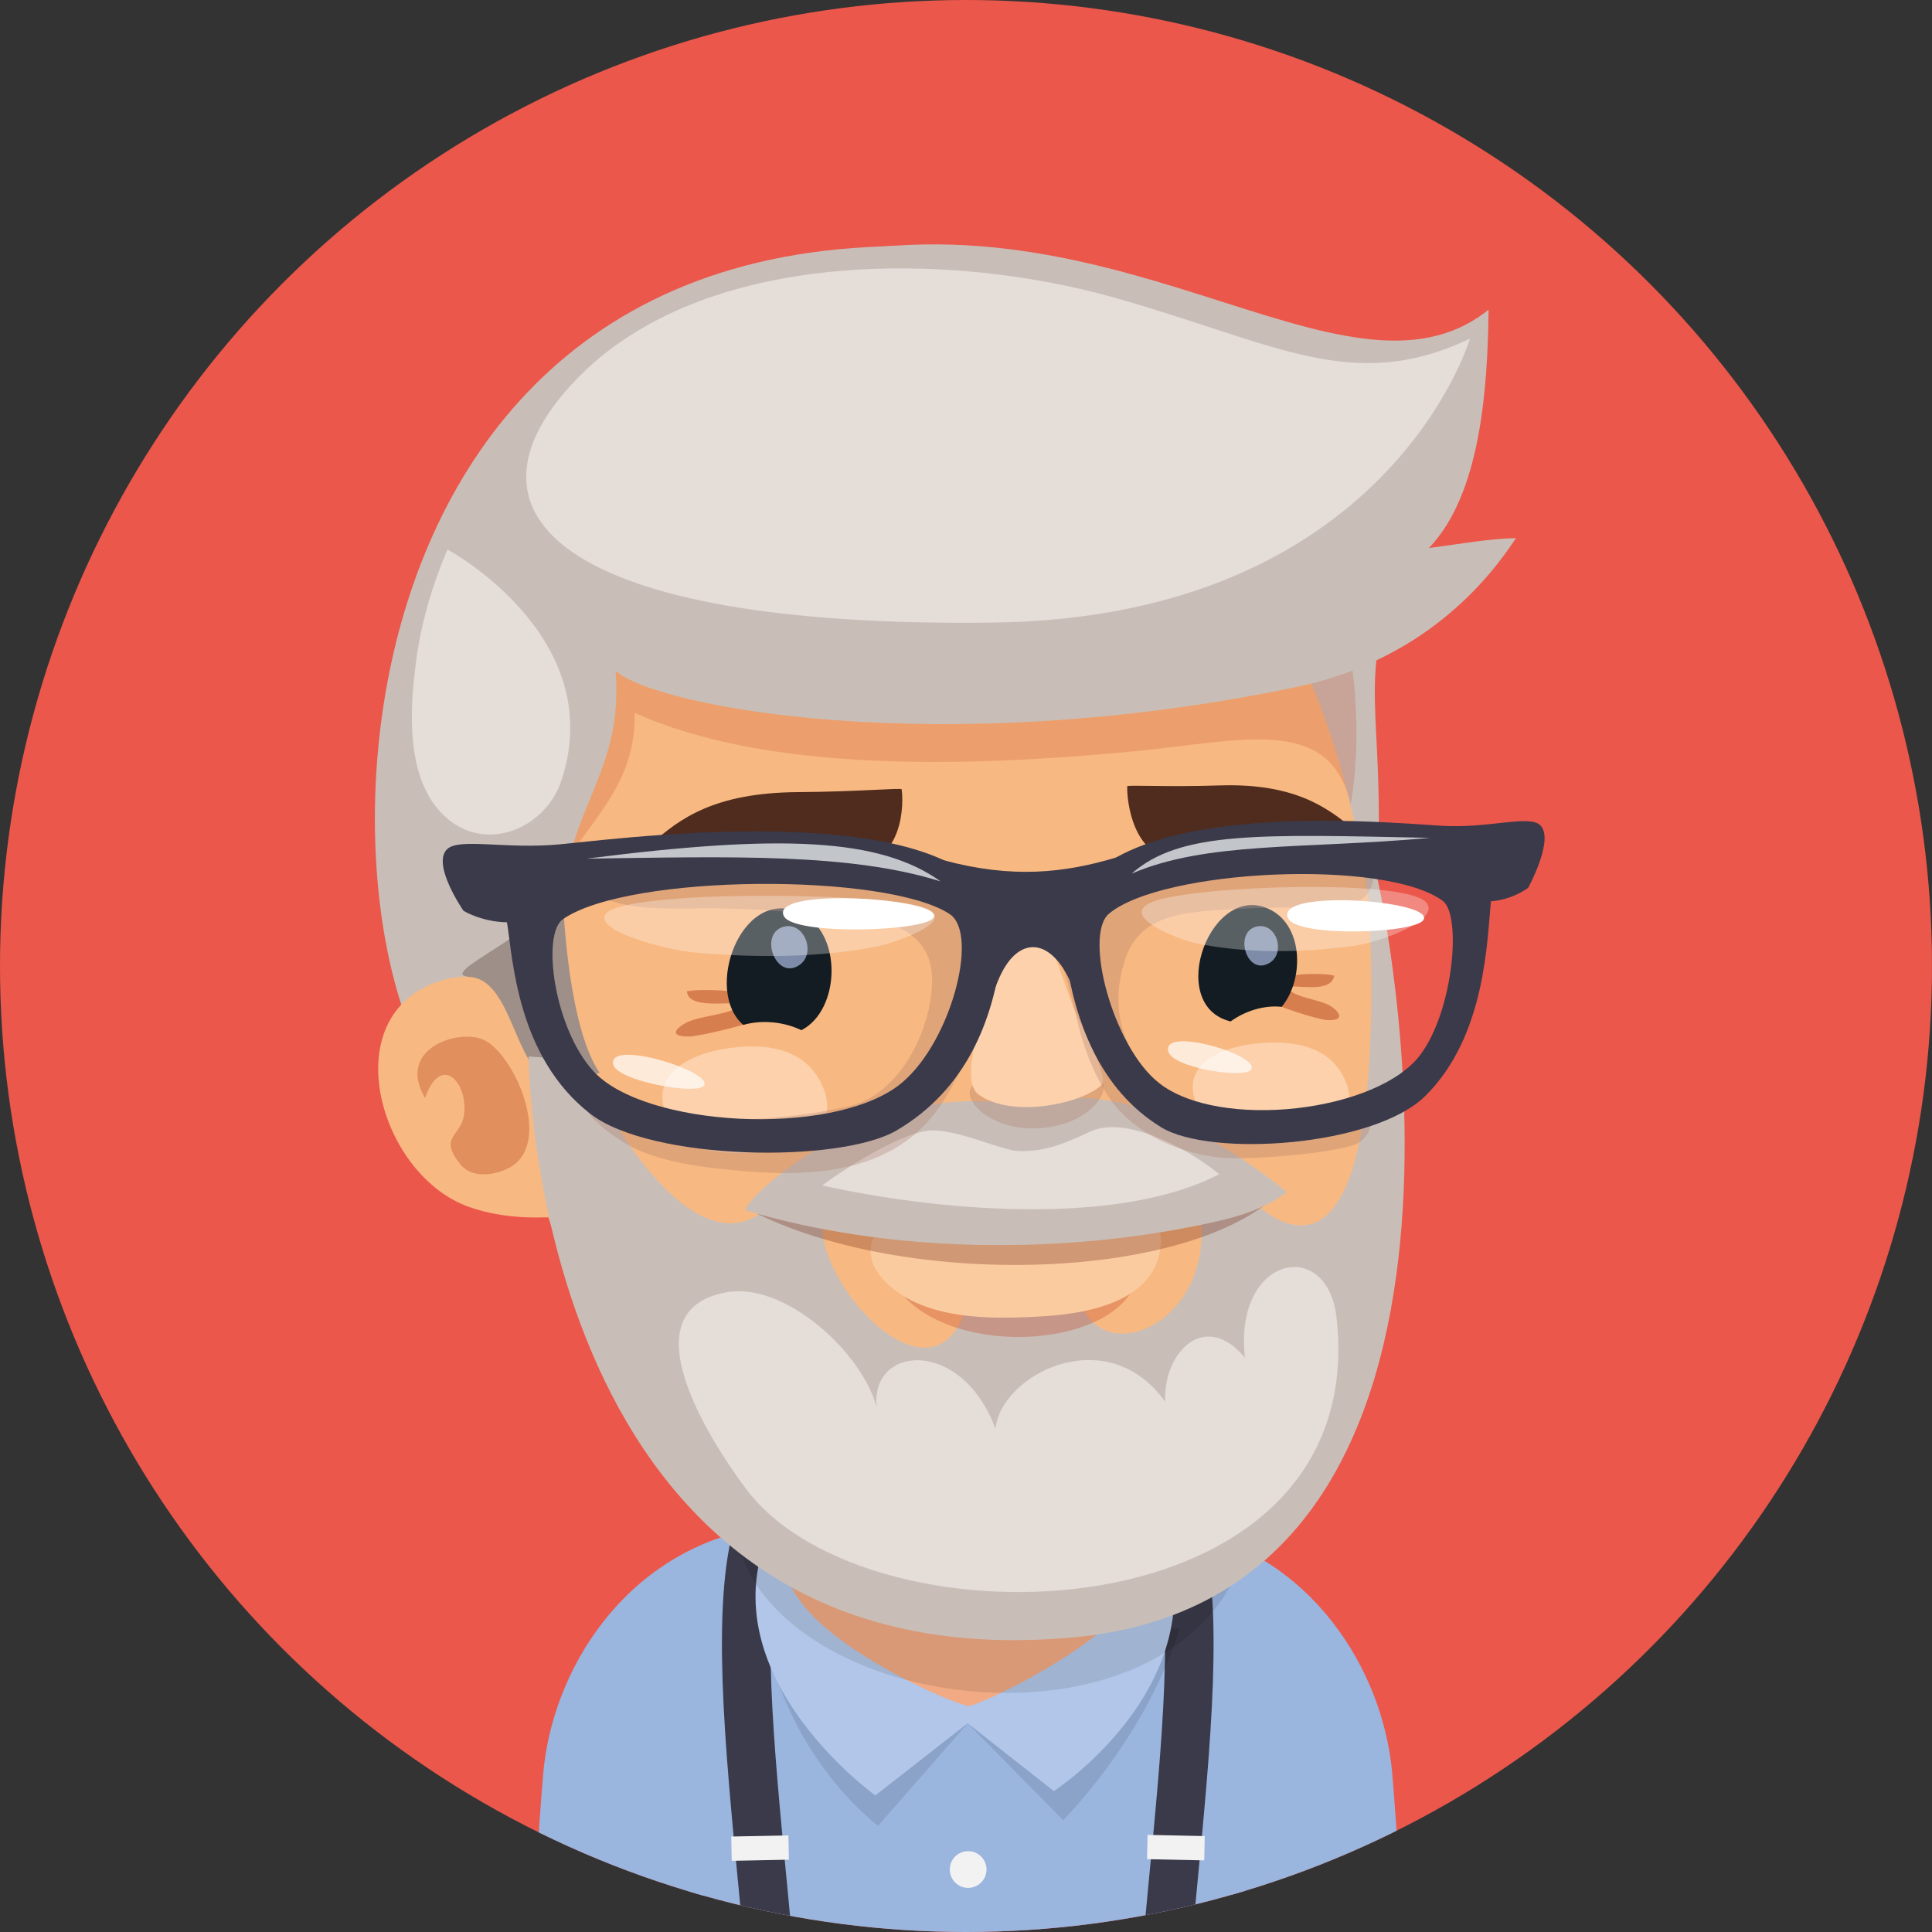 <?xml version="1.0" encoding="utf-8"?>
<!-- Generator: Adobe Illustrator 16.0.0, SVG Export Plug-In . SVG Version: 6.00 Build 0)  -->
<!DOCTYPE svg PUBLIC "-//W3C//DTD SVG 1.1//EN" "http://www.w3.org/Graphics/SVG/1.1/DTD/svg11.dtd">
<svg version="1.1" id="Ebene_1" xmlns="http://www.w3.org/2000/svg" xmlns:xlink="http://www.w3.org/1999/xlink" x="0px" y="0px"
	 width="130px" height="130px" viewBox="0 0 130 130" enable-background="new 0 0 130 130" xml:space="preserve">
<rect x="0" y="0" width="130" height="130" fill="#333333" stroke="none"/>
<g>
	<defs>
		<circle id="SVGID_1_" cx="65" cy="65" r="65"/>
	</defs>
	<clipPath id="SVGID_2_">
		<use xlink:href="#SVGID_1_"  overflow="visible"/>
	</clipPath>
	<rect x="-0.004" clip-path="url(#SVGID_2_)" fill="#EB574B" width="130" height="130"/>
	<g clip-path="url(#SVGID_2_)">
		<g>
			<path fill="#9AB5DE" d="M52.46,111.834l-1.72-8.973c-8.669,1.652-13.623,9.467-14.201,16.609
				c-0.317,3.918-0.704,10.004-0.704,10.529h11.32C47.155,130,47.79,114.347,52.46,111.834z"/>
			<path fill="#9AB5DE" d="M79.496,102.861l-1.721,8.973C82.446,114.347,83.081,130,83.081,130h11.318
				c0-0.525-0.387-6.611-0.704-10.529C93.116,112.328,88.163,104.514,79.496,102.861z"/>
			<path fill="#9AB5DE" d="M79.746,102.276c-7.229-2.52-21.019-3.482-29.569,0.343c-4.722,2.113-4.12,15.294-3.737,27.381h37.261
				C83.981,117.858,84.311,103.867,79.746,102.276z"/>
			<g>
				<g>
					<path fill="#3A3A4A" d="M80.798,102.543c-0.25-0.868-1.159-1.368-2.023-1.119c-0.87,0.25-1.37,1.156-1.12,2.023
						c1.408,4.882,0.541,13.872-0.381,23.389c-0.102,1.05-0.197,2.108-0.297,3.164h3.283c0.09-0.95,0.179-1.904,0.27-2.849
						C81.479,117.314,82.377,108.022,80.798,102.543z"/>
				</g>
				<g>
					
						<rect x="77.195" y="123.547" transform="matrix(-1 -0.021 0.021 -1 155.631 250.349)" fill="#F2F2F2" width="3.847" height="1.635"/>
				</g>
			</g>
			<g>
				<g>
					<path fill="#3A3A4A" d="M52.582,103.448c0.25-0.868-0.25-1.774-1.118-2.024c-0.865-0.249-1.773,0.251-2.023,1.118
						c-1.583,5.481-0.683,14.775,0.268,24.613c0.092,0.942,0.179,1.896,0.269,2.845h3.284c-0.1-1.054-0.196-2.112-0.298-3.16
						C52.043,117.321,51.174,108.33,52.582,103.448z"/>
				</g>
				<g>
					
						<rect x="50.3" y="122.441" transform="matrix(-0.02 -1 1 -0.02 -72.199 177.96)" fill="#F2F2F2" width="1.635" height="3.846"/>
				</g>
			</g>
			<path opacity="0.1" fill="#010202" d="M72.242,107.011c-4.455-2.796-22.532-3.495-20.493,4.245
				c2.039,7.736,7.336,11.595,7.336,11.595l6.032-6.891l6.425,6.521c6.144-6.512,7.855-12.93,7.855-12.93
				S76.691,109.806,72.242,107.011z"/>
			<path fill="#B1C6E8" d="M51.335,104.188c-2.866,9.164,7.563,16.622,7.563,16.622l6.213-4.851l5.802,4.562
				c0,0,11.47-7.451,7.126-18.136C74.135,92.779,54.665,93.553,51.335,104.188z"/>
			<path fill="#F1AA83" d="M64.856,89.729c-5.063,0.082-12.155,3.219-12.542,11.116c-0.181,3.677,0.387,5.794,2.289,7.797
				c3.041,3.201,9.819,6.143,10.631,6.151c0.812-0.146,7.492-3.229,10.435-6.538c1.841-2.073,2.347-4.211,2.055-7.879
				C77.1,92.495,69.916,89.621,64.856,89.729z"/>
			<circle fill="#F2F2F2" cx="65.144" cy="125.796" r="1.236"/>
		</g>
		<g>
			<g>
				<path fill="#C9BEB7" d="M57.408,16.689C15.694,19.752,22.35,77.66,34.25,75.221c8.794-1.801,17.446-4.246,26.162-6.371
					c8.121-1.969,17.102-0.37,25.398,0.234c6.494,0.478,6.405-2.273,6.754-7.54c0.654-9.811-0.418-13.417,0.08-17.377
					C94.774,27.312,81.287,14.941,57.408,16.689z"/>
				<path fill="#F8B881" d="M58.781,29.005c-15.34,2.906-26.252,24.871-23.554,45.548c2.021,15.49,13.867,32.535,31.857,31.355
					c18.349-1.205,27.603-23.912,25.337-42.957C89.96,42.246,80.258,24.937,58.781,29.005z"/>
				<path fill="#F8B881" d="M29.93,65.916c-7.535,2.032-4.576,13.03,1.556,15.269c1.968,0.712,4.059,0.822,6.071,0.692
					c0.044-0.063,0.083-0.121,0.121-0.187c0.914-1.421-0.658-8.739-1.11-10.249C35.43,67.639,33.544,64.942,29.93,65.916z"/>
				<path opacity="0.2" fill="#BF3D1C" d="M85.543,34.88c-8.357-3.382-16.455-5.321-25.604-5.531
					c-6.117-0.143-15.251-0.55-20.166,3.908C35.83,36.832,35.5,43.54,35.245,48.486c-0.096,1.879-0.146,16.273,0.961,13.167
					c2.016-5.642,6.619-7.76,6.5-13.686c8.821,3.981,22.109,3.694,33.666,2.582c7.251-0.699,13.087-2.478,14.515,3.568
					C91.854,48.846,91.318,37.213,85.543,34.88z"/>
				<path opacity="0.35" fill="#B5441A" d="M32.552,69.971c-1.69-0.785-5.918,0.594-3.951,3.912
					c1.062-3.061,2.916-1.039,2.622,1.135c-0.2,1.462-1.77,1.471-0.219,3.354c0.837,1.02,2.547,0.654,3.413,0.115
					C37.161,76.777,34.606,70.934,32.552,69.971z"/>
				<path fill="#C9BEB7" d="M100.164,20.839c-9.814,7.847-25.702-9.499-48.015-2.838c-30.511,9.108-19.162,41.372-19.022,45.266
					c0.119,3.348,2.047,7.467,3.108,8.866c0.825,0.415,2.647,0.424,4.109,0.05c-2.733-2.563-3.813-9.504-1.579-15.998
					c1.242-3.618,3.05-6.163,2.652-11.052c2.664,2.434,21.824,6.092,45.78,1.101c7.812-1.625,12.384-6.305,14.808-10.029
					c-1.998,0.066-3.453,0.359-5.854,0.67C99.648,33.229,100.097,26.083,100.164,20.839z"/>
				<path opacity="0.7" fill="#F0EAE6" d="M74.96,20.02c-10.924-3.082-27.625-3.4-36.203,5.531
					c-8.575,8.935-1.2,16.686,27.977,16.344C93.368,41.582,98.91,22.79,98.91,22.79C90.948,26.55,85.884,23.102,74.96,20.02z"/>
				<path fill="#9E8F88" d="M31.609,65.734c2.639,0.177,2.987,5.315,4.886,6.625c0.796,0.342,2.502,0.254,3.849-0.177
					c-1.997-2.905-2.46-10.342-2.481-12.411C36.422,62.856,29.184,65.569,31.609,65.734z"/>
				<path opacity="0.7" fill="#F0EAE6" d="M30.107,36.972c-1.033,2.446-1.777,4.934-2.118,7.574
					c-0.406,3.137-0.69,7.56,1.641,10.083c2.751,2.979,7.031,1.231,8.139-2.088C41.012,42.824,30.107,36.972,30.107,36.972z"/>
			</g>
			<g>
				<path opacity="0.1" fill="#010202" d="M49.577,103.753c3.085,11.599,28.38,14.683,33.81,1.727
					C87.423,95.852,47.209,94.849,49.577,103.753z"/>
				<path fill="#C9BEB7" d="M92.118,60.664c1.479,31.44-8.339,19.608-8.339,19.608l-3.027,1.209
					c1.105,7.674-6.859,10.896-8.172,5.751l-7.465,0.403c-2.018,7.567-9.987-0.807-9.787-5.348c0.202-4.541-3.632-1.109-3.632-1.109
					c-4.947,4.837-11.716-7.217-12.332-9.807l-3.792-0.283c0,0,0.156,42.485,36.708,39.08c31.269-2.914,20.414-51.006,20.414-51.006
					L92.118,60.664z"/>
				<path opacity="0.3" fill="#BF3D1C" d="M59.77,85.586c2.377,5.859,14.809,5.553,16.626,0.768
					C72.193,87.85,63.022,88.535,59.77,85.586z"/>
				<path fill="#FBCBA0" d="M71.055,82.531c-2.967,0.26-6.749,0.018-9.365-0.494c-2.437-0.477-4.17,1.879-2.337,3.969
					c2.521,2.872,7.371,2.758,10.551,2.582c2.514-0.141,7.788-0.68,8.198-4.758C78.455,80.302,72.52,82.403,71.055,82.531z"/>
				<path opacity="0.3" fill="#6F2311" d="M50.908,81.654c10.21,4.999,28.39,4.538,34.841-1.074
					C77.66,82.162,58.833,83.266,50.908,81.654z"/>
				<path opacity="0.5" fill="#B5441A" d="M46.223,66.708c0.086,1.239,2.908,0.645,3.752,0.844c-0.74,0.767-2.941,0.764-3.845,1.288
					c-0.962,0.554-0.856,0.928,0.287,0.902c0.681-0.02,4.508-0.912,5.003-1.329C53.499,66.656,47.188,66.448,46.223,66.708z"/>
				<path opacity="0.5" fill="#B5441A" d="M89.629,67.758c-0.704-0.53-2.547-0.572-3.086-1.344c0.729-0.182,3.028,0.459,3.232-0.762
					c-0.787-0.273-6.088-0.188-4.53,1.584c0.369,0.421,3.481,1.376,4.053,1.404C90.25,68.69,90.377,68.324,89.629,67.758z"/>
				<g>
					<path fill="#131C22" d="M53.793,61.391c-3.938-1.72-6.457,5.273-3.78,7.572c1.256-0.357,2.743-0.213,3.909,0.358
						C56.579,67.963,56.725,62.676,53.793,61.391z"/>
				</g>
				<path fill="#C9BEB7" d="M69.899,74.246l-2.983-0.094c-3.474-0.343-7.15,0.658-10.272,2.189
					c-1.539,0.752-5.761,3.484-6.517,5.085c9.592,2.888,21.24,3.045,31.226,0.874c1.916-0.415,3.653-0.908,5.252-2.086
					c-3.634-2.915-8.843-6.195-13.691-6.336C71.903,73.85,70.885,74.014,69.899,74.246z"/>
				<path opacity="0.3" fill="#A77764" d="M69.832,72.886c-1.983,0.046-2.828-0.628-4.163,0.015
					c-1.331,0.645,0.614,3.168,4.114,3.023c3.488-0.145,5.063-2.534,4.275-3.203C73.143,71.945,72.029,72.832,69.832,72.886z"/>
				<path fill="#FCD1AC" d="M68.594,61.778c-1.723,0.1-2.047,4.761-2.64,6.954c-0.598,2.231-0.999,4.287-0.079,4.938
					c2.256,1.596,6.881,0.592,8.21-0.629c0.524-0.479-0.743-2.748-1.745-5.012C71.453,66.021,70.539,61.664,68.594,61.778z"/>
				<g>
					<path fill="#131C22" d="M85.551,61.25c-4.039-2.168-7.213,6.398-2.744,7.48c0.99-0.723,2.289-1.109,3.434-0.982
						C87.738,65.943,87.713,62.415,85.551,61.25z"/>
				</g>
				<path fill="#7E8CA9" d="M52.651,62.382c-1.6,0.539-0.402,3.659,1.166,2.535C54.95,64.103,54.08,61.912,52.651,62.382z"/>
				<path fill="#7E8CA9" d="M84.531,62.35c-1.533,0.377-0.648,3.369,0.893,2.441C86.541,64.124,85.896,62.016,84.531,62.35z"/>
				<path fill="#4F2C1E" d="M82.063,52.85c-3.555,0.12-6.201-0.05-6.217,0.061c-0.019,1.676,0.773,5.076,3.454,4.735
					c1.607-0.2,3.258-0.644,4.854-0.73c2.844-0.154,4.961,0.312,5.943,0.543c1.221,0.29,1.518-1.208,1.057-1.598
					C89.381,54.388,87.17,52.683,82.063,52.85z"/>
				<path fill="#4F2C1E" d="M53.726,53.3c-5.728,0.032-8.009,1.839-9.816,3.399c-0.475,0.412,0.025,1.909,1.354,1.573
					c1.073-0.273,3.391-0.833,6.58-0.79c1.795,0.024,3.689,0.407,5.505,0.549c3.037,0.235,3.532-3.233,3.322-4.922
					C60.641,53.003,57.704,53.274,53.726,53.3z"/>
				<path fill="#FCD1AC" d="M89.952,71.754c-1.406-1.735-4.003-1.737-5.832-1.488c-2.39,0.333-5.456,1.766-2.909,5.236
					c1.356,1.854,11.024,1.924,9.398-2.566C90.442,72.475,90.221,72.082,89.952,71.754z"/>
				<path fill="#FCD1AC" d="M54.7,72.021c-1.533-1.852-4.255-1.756-6.173-1.41c-2.493,0.451-5.657,2.13-2.87,5.826
					c1.485,1.969,11.628,1.693,9.774-3.152C55.238,72.787,54.99,72.369,54.7,72.021z"/>
				<path opacity="0.7" fill="#F0EAE6" d="M73.41,76.123c-1.668,0.764-3.022,1.396-4.896,1.327
					c-1.171-0.044-4.273-1.567-6.083-1.366c-1.891,0.21-5.605,2.535-7.104,3.686c8.871,1.937,20.298,2.584,26.707-0.76
					C79.913,77.232,75.726,75.061,73.41,76.123z"/>
				<path opacity="0.7" fill="#F0EAE6" d="M83.773,91.359c-2.664-3.215-5.491-0.443-5.374,2.952
					c-3.951-5.51-11.104-1.782-11.411,1.844c-2.238-6.12-8.424-5.704-8.001-1.472c-0.969-3.664-6.144-8.422-10.083-7.732
					c-6.852,1.201-1.01,10.164,1.306,13.247c8.312,11.085,42.104,9.99,39.725-11.522C89.325,83.156,82.982,84.504,83.773,91.359z"/>
			</g>
		</g>
		<g>
			<path opacity="0.3" fill="#A77764" d="M82.19,61.22c1.63-0.115,3.271-0.145,4.903-0.169c1.291-0.019,2.928,0.173,4.148-0.335
				c1.715-0.715,1.36-3.094,0.313-4.299c-1.117-1.282-2.713-0.842-4.199-0.69c-1.92,0.197-3.824,0.535-5.693,1.013
				c-2.332,0.596-5.066,0.837-7.225,1.955c-1.992,1.038-2.824,1.681-5.315,1.592c-4.46-0.158-8.234-2.913-12.688-3.347
				c-4.638-0.453-9.385-0.972-13.946,0.313c-1.187,0.336-4.772,1.718-2.337,2.979c2.374,1.229,5.917,0.816,8.512,0.898
				c1.198,0.04,2.402,0.064,3.597,0.167c4.242,0.363,10.756-0.262,10.449,5.032c-0.209,3.635-2.527,7.377-5.476,8.078
				c-2.826,0.672-5.855,0.941-8.72,0.947c-2.194,0.005-4.314-0.409-6.318-1.321c-0.571-0.26-2.274-1.33-2.82-0.561
				c-0.927,1.309,2.532,3.451,3.438,3.852c2.068,0.918,4.263,1.188,6.501,1.412c5.53,0.555,11.22,0.229,14.309-4.869
				c1.793-2.955,2.68-6.426,4.336-9.459c2.715-4.963,3.873,1.792,4.643,4.745c0.436,1.66,1.079,3.272,2.016,4.682
				c1.66,2.494,4.986,3.893,7.787,4.082c1.727,0.115,7.219-0.271,8.854-0.943c0.987-0.404,1.504-2.049,0.341-2.533
				c-0.706-0.294-5.663,0.684-6.403,0.635c-1.085-0.064-2.193-0.101-3.257-0.332c-1.366-0.295-2.733-0.915-3.878-1.826
				c-0.796-0.639-1.482-1.418-1.98-2.331c-1.035-1.906-1.043-4.21-0.301-6.236C76.801,61.56,79.748,61.394,82.19,61.22z"/>
			<g>
				<path fill="#3A3A4A" d="M37.699,56.81c-3.633,0.355-6.805-0.457-7.617,0.331c-1.056,1.023,1.106,4.146,1.106,4.146
					s1.214,0.743,2.926,0.773c0.402,2.514,0.688,9.053,5.596,12.877c4.099,3.187,16.817,3.357,20.626,1.123
					c4.716-2.77,6.5-7.453,7.069-11.996C68.801,52.93,42.822,56.312,37.699,56.81z M60.403,73.08
					c-4.609,3.422-17.006,2.759-20.462-0.988c-2.663-2.892-3.513-9.236-2.066-10.241c4.43-3.077,21.826-3.139,26.033-0.341
					C65.946,62.867,63.9,70.486,60.403,73.08z"/>
			</g>
			<g>
				<path fill="#3A3A4A" d="M97.079,55.568c-4.435-0.26-26.936-2.423-25.4,8.632c0.629,4.507,2.304,9.103,6.451,11.649
					c3.353,2.054,14.317,1.29,17.755-2.086c4.122-4.044,4.17-10.589,4.44-13.117c1.478-0.109,2.501-0.907,2.501-0.907
					s1.77-3.219,0.831-4.195C102.934,54.793,100.222,55.75,97.079,55.568z M95.602,70.934c-2.868,3.904-13.54,5.143-17.615,1.941
					c-3.094-2.428-5.086-9.942-3.369-11.393c3.543-2.988,18.547-3.735,22.458-0.869C98.356,61.548,97.812,67.924,95.602,70.934z"/>
			</g>
			<path opacity="0.3" fill="#FFFFFF" d="M77.592,60.668c-2.516,0.965,1.865,2.583,2.816,2.785c3.297,0.706,7.078,0.68,10.654,0.195
				c1.883-0.253,5.978-1.801,4.887-2.945C94.422,59.11,80.369,59.601,77.592,60.668z"/>
			<path fill="#FFFFFF" d="M88.588,60.651c-1.346,0.145-2.236,0.508-1.906,1.151c0.654,1.279,8.516,1.017,9.097,0.101
				C96.35,61.004,91.449,60.343,88.588,60.651z"/>
			<path opacity="0.7" fill="#FFFFFF" d="M79.901,70.074c-0.841-0.056-1.427,0.117-1.29,0.674c0.264,1.095,5.118,1.869,5.574,1.219
				C84.628,71.32,81.688,70.188,79.901,70.074z"/>
			<path opacity="0.7" fill="#FFFFFF" d="M42.712,70.994c-0.925-0.082-1.579,0.064-1.452,0.629c0.244,1.104,5.563,2.072,6.094,1.438
				C47.871,72.436,44.68,71.18,42.712,70.994z"/>
			<path opacity="0.3" fill="#FFFFFF" d="M61.943,60.99c-3.326-0.943-19.547-1.097-21.114,0.437c-1.127,1.1,3.77,2.47,5.963,2.67
				c4.176,0.379,8.527,0.324,12.239-0.415C60.097,63.471,64.95,61.851,61.943,60.99z"/>
			<path fill="#FFFFFF" d="M54.863,60.514c-1.483,0.147-2.47,0.506-2.106,1.153c0.719,1.277,9.398,1.016,10.042,0.1
				C63.436,60.865,58.023,60.205,54.863,60.514z"/>
			<path fill="#3A3A4A" d="M75.099,57.701c-3.526,1.056-7.021,1.419-11.583,0.187c-3.643-0.985,1.921,2.178,2.351,4.018
				c0.429,1.844-0.071,7.827,1.138,4.458c1.209-3.37,3.517-3.508,4.979-0.394c1.46,3.113,1.758-4.996,2.385-5.737
				C74.996,59.489,78.517,56.676,75.099,57.701z"/>
			<path fill="#C2C6CA" d="M39.477,57.777c9.86-0.142,17.729-0.375,23.815,1.532C59.214,56.377,52.503,56.11,39.477,57.777z"/>
			<path fill="#C2C6CA" d="M76.148,58.783c5.102-2.178,11.503-1.631,20.088-2.406C84.751,56.139,79.403,55.913,76.148,58.783z"/>
		</g>
	</g>
</g>
</svg>
